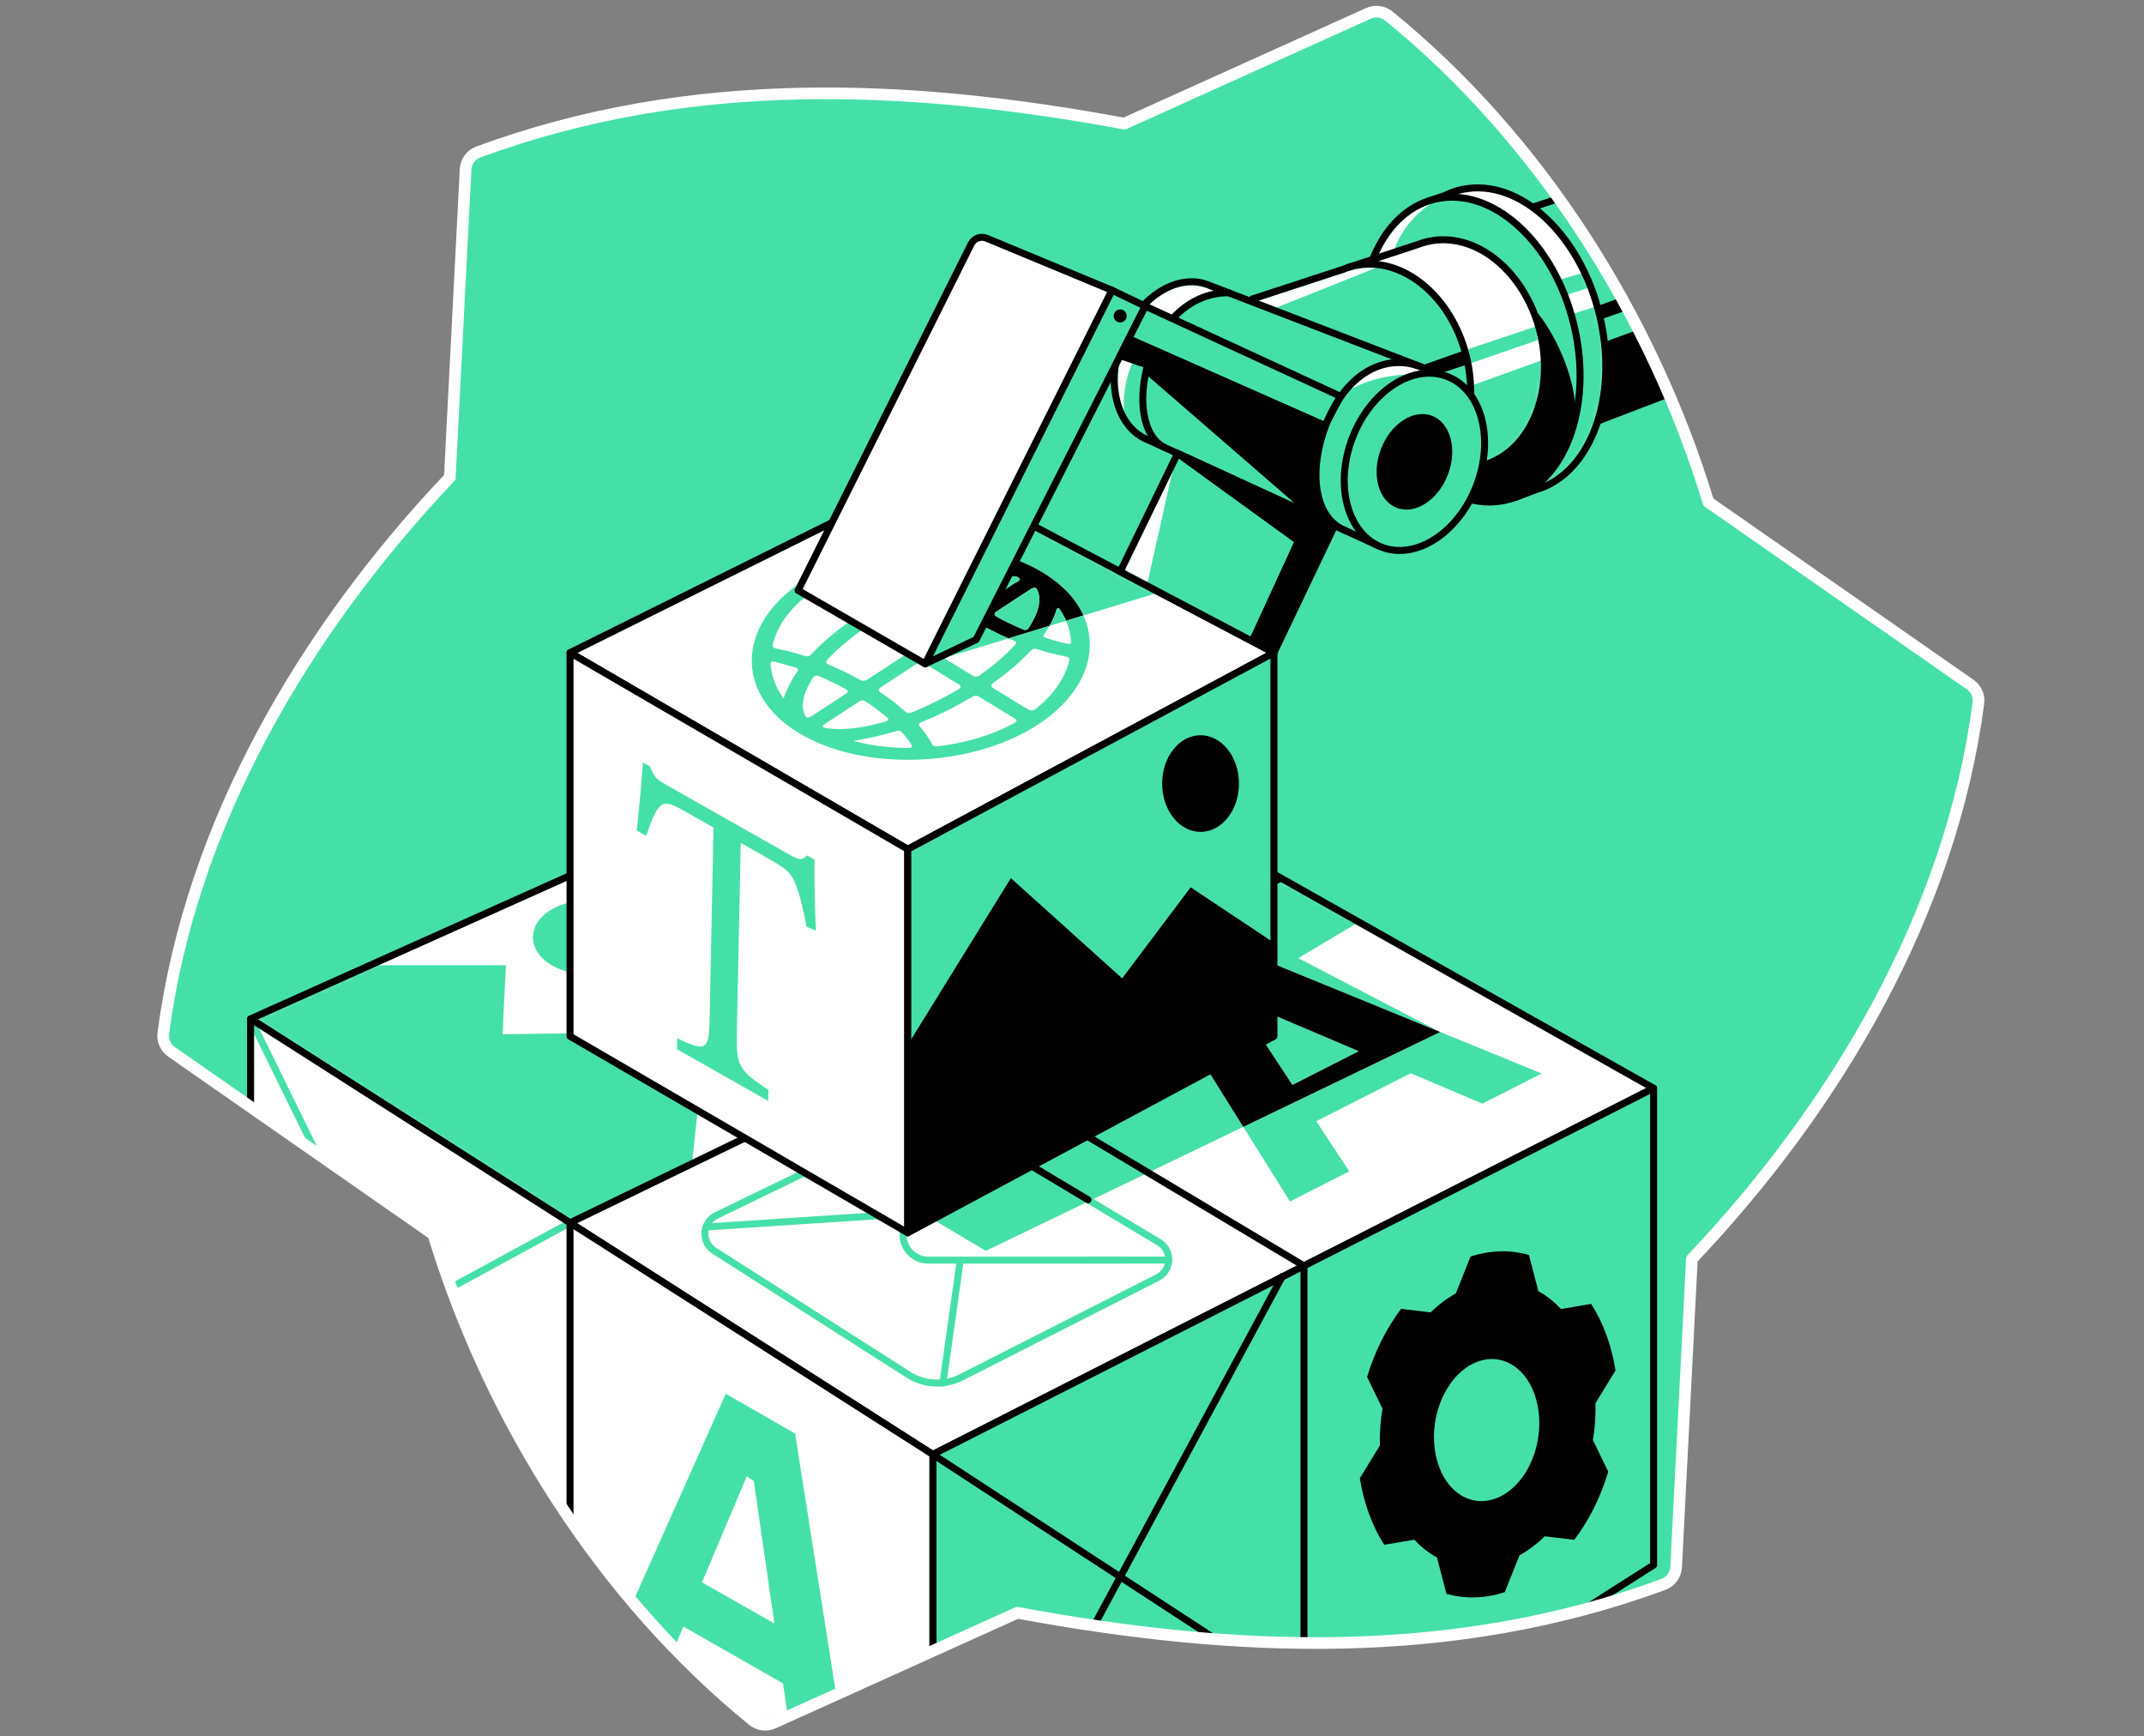 <svg width="368" height="298" viewBox="0 0 368 298" fill="none" xmlns="http://www.w3.org/2000/svg">
<rect x="0" y="0" width="368" height="298" fill="#808080" stroke="none"/>
<path d="M293.229 86.169C283.547 54.347 264.373 23.883 238.366 2.743C237.381 1.942 236.023 1.78 234.865 2.3L192.982 21.216C155.571 14.287 118.168 12.8 82.096 26.086C80.841 26.547 79.985 27.72 79.915 29.056C79.388 39.294 77.204 81.929 77.204 81.929C52.248 108.265 32.745 141.403 28.027 177.339C27.868 178.578 28.425 179.807 29.447 180.519L74.374 211.831C84.058 243.653 103.233 274.121 129.24 295.257C130.225 296.058 131.582 296.22 132.737 295.7L174.624 276.784C212.031 283.709 249.438 285.2 285.51 271.914C286.761 271.453 287.621 270.269 287.694 268.937L290.402 216.071C315.354 189.732 334.857 156.597 339.575 120.661C339.738 119.422 339.181 118.193 338.159 117.481L293.229 86.169Z" fill="#45E0A8"/>
<mask id="mask0_10000_118" style="mask-type:luminance" maskUnits="userSpaceOnUse" x="28" y="2" width="312" height="294">
<path d="M293.229 86.169C283.547 54.347 264.373 23.883 238.366 2.743C237.381 1.942 236.023 1.78 234.865 2.3L192.982 21.216C155.571 14.287 118.168 12.8 82.096 26.086C80.841 26.547 79.985 27.72 79.915 29.056C79.388 39.294 77.204 81.929 77.204 81.929C52.248 108.265 32.745 141.403 28.027 177.339C27.868 178.578 28.425 179.807 29.447 180.519L74.374 211.831C84.058 243.653 103.233 274.121 129.24 295.257C130.225 296.058 131.582 296.22 132.737 295.7L174.624 276.784C212.031 283.709 249.438 285.2 285.51 271.914C286.761 271.453 287.621 270.269 287.694 268.937L290.402 216.071C315.354 189.732 334.857 156.597 339.575 120.661C339.738 119.422 339.181 118.193 338.159 117.481L293.229 86.169Z" fill="white"/>
</mask>
<g mask="url(#mask0_10000_118)">
<path d="M250.992 39.493L271.38 32.83L289.738 66.312L256.843 78.933L250.992 39.493Z" fill="#45E0A8" stroke="black" stroke-width="1.2" stroke-linecap="round" stroke-linejoin="round"/>
<path d="M274.564 54.14C271.206 40.142 260.82 30.594 251.18 32.479V32.472L251.121 32.49C250.966 32.52 250.807 32.546 250.652 32.586C249.712 32.812 248.819 33.14 247.966 33.564L245.21 34.501L245.421 35.217C239.163 40.305 236.385 51.218 239.13 62.648C242.192 75.41 251.095 84.471 259.946 84.545L260.179 85.338L263.632 84.036C264.27 83.851 264.886 83.619 265.48 83.339L265.532 83.32C273.675 79.457 277.685 67.131 274.567 54.14H274.564Z" fill="white"/>
<mask id="mask1_10000_118" style="mask-type:luminance" maskUnits="userSpaceOnUse" x="238" y="32" width="38" height="54">
<path d="M274.564 54.14C271.206 40.142 260.82 30.594 251.18 32.479V32.472L251.121 32.49C250.966 32.52 250.807 32.546 250.652 32.586C249.712 32.812 248.819 33.14 247.966 33.564L245.21 34.501L245.421 35.217C239.163 40.305 236.385 51.218 239.13 62.648C242.192 75.41 251.095 84.471 259.946 84.545L260.179 85.338L263.632 84.036C264.27 83.851 264.886 83.619 265.48 83.339L265.532 83.32C273.675 79.457 277.685 67.131 274.567 54.14H274.564Z" fill="white"/>
</mask>
<g mask="url(#mask1_10000_118)">
<path d="M267.402 48.06L271.977 46.769L273.051 49.277L268.565 50.709L267.402 48.06Z" fill="#45E0A8"/>
<path d="M269.668 53.948L274.143 52.542C274.143 52.542 276.84 57.073 275.619 65.599C274.398 74.125 272.084 78.634 268.196 81.63C264.307 84.626 262.861 84.319 262.861 84.319C262.861 84.319 270.767 75.18 270.225 65.595C269.683 56.01 269.664 53.944 269.664 53.944L269.668 53.948Z" fill="#45E0A8"/>
</g>
<path d="M274.564 54.14C271.206 40.142 260.82 30.594 251.18 32.479V32.472L251.121 32.49C250.966 32.52 250.807 32.546 250.652 32.586C249.712 32.812 248.819 33.14 247.966 33.564L245.21 34.501L245.421 35.217C239.163 40.305 236.385 51.218 239.13 62.648C242.192 75.41 251.095 84.471 259.946 84.545L260.179 85.338L263.632 84.036C264.27 83.851 264.886 83.619 265.48 83.339L265.532 83.32C273.675 79.457 277.685 67.131 274.567 54.14H274.564Z" stroke="black" stroke-width="1.2" stroke-linecap="round" stroke-linejoin="round"/>
<path d="M258.627 85.803C268.413 83.454 273.572 69.996 270.151 55.745C266.729 41.493 256.023 31.844 246.237 34.193C236.451 36.543 231.292 50.001 234.713 64.252C238.135 78.504 248.841 88.153 258.627 85.803Z" fill="#45E0A8"/>
<mask id="mask2_10000_118" style="mask-type:luminance" maskUnits="userSpaceOnUse" x="233" y="33" width="39" height="54">
<path d="M258.627 85.803C268.413 83.454 273.572 69.996 270.151 55.745C266.729 41.493 256.023 31.844 246.237 34.193C236.451 36.543 231.292 50.001 234.713 64.252C238.135 78.504 248.841 88.153 258.627 85.803Z" fill="white"/>
</mask>
<g mask="url(#mask2_10000_118)">
<path d="M247.966 33.564C240.355 37.387 239.237 43.323 239.237 43.323L235.628 44.511C235.628 44.511 236.986 40.512 241.284 36.605C245.579 32.697 247.966 33.564 247.966 33.564Z" fill="white"/>
</g>
<path d="M258.627 85.803C268.413 83.454 273.572 69.996 270.151 55.745C266.729 41.493 256.023 31.844 246.237 34.193C236.451 36.543 231.292 50.001 234.713 64.252C238.135 78.504 248.841 88.153 258.627 85.803Z" stroke="black" stroke-width="1.2" stroke-linecap="round" stroke-linejoin="round"/>
<path d="M264.384 57.144C261.835 46.522 253.128 39.508 244.934 41.475C244.812 41.504 244.69 41.541 244.568 41.575V41.567L244.45 41.604C244.1 41.704 243.757 41.814 243.421 41.944L231.397 45.902L234.312 54.632C233.817 57.642 233.913 60.933 234.714 64.265C235.883 69.138 238.355 73.252 241.473 76.086L243.871 83.273L253.973 79.971C254.035 79.956 254.102 79.945 254.165 79.93C254.858 79.764 255.522 79.535 256.164 79.255L256.198 79.244C263.093 76.2 266.716 66.847 264.388 57.14L264.384 57.144Z" fill="white"/>
<mask id="mask3_10000_118" style="mask-type:luminance" maskUnits="userSpaceOnUse" x="231" y="41" width="35" height="43">
<path d="M264.384 57.144C261.835 46.522 253.128 39.508 244.934 41.475C244.812 41.504 244.69 41.541 244.568 41.575V41.567L244.45 41.604C244.1 41.704 243.757 41.814 243.421 41.944L231.397 45.902L234.312 54.632C233.817 57.642 233.913 60.933 234.714 64.265C235.883 69.138 238.355 73.252 241.473 76.086L243.871 83.273L253.973 79.971C254.035 79.956 254.102 79.945 254.165 79.93C254.858 79.764 255.522 79.535 256.164 79.255L256.198 79.244C263.093 76.2 266.716 66.847 264.388 57.14L264.384 57.144Z" fill="white"/>
</mask>
<g mask="url(#mask3_10000_118)">
<path d="M251.7 60.014L264.045 55.882L264.573 58.151L252.235 62.408L251.7 60.014Z" fill="#45E0A8"/>
<path d="M252.431 66.231L265.052 61.682C265.052 61.682 265.292 64.578 264.573 68.175C263.853 71.772 260.75 76.048 258.622 77.819C256.493 79.59 254.464 79.62 254.464 79.62C254.464 79.62 255.128 73.551 254.261 71.44C253.394 69.33 252.231 67.223 252.231 67.223L252.427 66.231H252.431Z" fill="#45E0A8"/>
</g>
<path d="M264.384 57.144C261.835 46.522 253.128 39.508 244.934 41.475C244.812 41.504 244.69 41.541 244.568 41.575V41.567L244.45 41.604C244.1 41.704 243.757 41.814 243.421 41.944L231.397 45.902L234.312 54.632C233.817 57.642 233.913 60.933 234.714 64.265C235.883 69.138 238.355 73.252 241.473 76.086L243.871 83.273L253.973 79.971C254.035 79.956 254.102 79.945 254.165 79.93C254.858 79.764 255.522 79.535 256.164 79.255L256.198 79.244C263.093 76.2 266.716 66.847 264.388 57.14L264.384 57.144Z" stroke="black" stroke-width="1.2" stroke-linecap="round" stroke-linejoin="round"/>
<path d="M251.726 61.324C249.176 50.702 240.469 43.688 232.275 45.655C231.67 45.798 231.087 45.994 230.523 46.227L214.96 51.31L221.362 61.848C221.299 63.98 221.517 66.201 222.052 68.444C223.893 76.107 228.94 81.892 234.684 83.781L235.629 85.335L236.817 84.298C238.366 84.538 239.945 84.49 241.506 84.117C249.7 82.151 254.275 71.946 251.726 61.327V61.324Z" fill="#45E0A8"/>
<mask id="mask4_10000_118" style="mask-type:luminance" maskUnits="userSpaceOnUse" x="214" y="45" width="39" height="41">
<path d="M251.726 61.324C249.176 50.702 240.469 43.688 232.275 45.655C231.67 45.798 231.087 45.994 230.523 46.227L214.96 51.31L221.362 61.848C221.299 63.98 221.517 66.201 222.052 68.444C223.893 76.107 228.94 81.892 234.684 83.781L235.629 85.335L236.817 84.298C238.366 84.538 239.945 84.49 241.506 84.117C249.7 82.151 254.275 71.946 251.726 61.327V61.324Z" fill="white"/>
</mask>
<g mask="url(#mask4_10000_118)">
<path d="M218.311 53.104L237.26 45.526L233.696 45.145L214.315 51.565L218.311 53.104Z" fill="white"/>
</g>
<path d="M251.726 61.324C249.176 50.702 240.469 43.688 232.275 45.655C231.67 45.798 231.087 45.994 230.523 46.227L214.96 51.31L221.362 61.848C221.299 63.98 221.517 66.201 222.052 68.444C223.893 76.107 228.94 81.892 234.684 83.781L235.629 85.335L236.817 84.298C238.366 84.538 239.945 84.49 241.506 84.117C249.7 82.151 254.275 71.946 251.726 61.327V61.324Z" stroke="black" stroke-width="1.2" stroke-linecap="round" stroke-linejoin="round"/>
<path d="M207.552 48.964C207.471 48.931 207.393 48.894 207.312 48.865C207.238 48.835 207.161 48.813 207.087 48.787L207.021 48.761C201.723 46.976 195.285 51.252 192.517 58.476C189.699 65.836 191.75 73.462 197.103 75.514L236.536 93.64L247.332 64.276L207.552 48.964Z" fill="#45E0A8"/>
<mask id="mask5_10000_118" style="mask-type:luminance" maskUnits="userSpaceOnUse" x="191" y="48" width="57" height="46">
<path d="M207.552 48.964C207.471 48.931 207.393 48.894 207.312 48.865C207.238 48.835 207.161 48.813 207.087 48.787L207.021 48.761C201.723 46.976 195.285 51.252 192.517 58.476C189.699 65.836 191.75 73.462 197.103 75.514L236.536 93.64L247.332 64.276L207.552 48.964Z" fill="white"/>
</mask>
<g mask="url(#mask5_10000_118)">
<path d="M209.031 49.533V50.234C209.031 50.234 199.468 53.196 195.425 60.155C191.381 67.109 193.388 73.057 193.388 73.057C193.388 73.057 189.477 69.448 192.27 59.158C195.137 48.599 205.346 48.359 205.346 48.359L209.031 49.536V49.533Z" fill="white"/>
<path d="M230.072 68.01C235.407 63.793 243.317 64.243 243.317 64.243L244.594 64.058L244.144 63.047C244.144 63.047 241.963 61.288 239.868 61.889C237.772 62.49 235.046 63.331 232.452 65.401C229.858 67.471 230.069 68.01 230.069 68.01H230.072Z" fill="white"/>
</g>
<path d="M207.552 48.964C207.471 48.931 207.393 48.894 207.312 48.865C207.238 48.835 207.161 48.813 207.087 48.787L207.021 48.761C201.723 46.976 195.285 51.252 192.517 58.476C189.699 65.836 191.75 73.462 197.103 75.514L236.536 93.64L247.332 64.276L207.552 48.964Z" stroke="black" stroke-width="1.2" stroke-linecap="round" stroke-linejoin="round"/>
<path d="M210.854 50.233C196.535 50.366 192.27 73.053 199.849 76.772" stroke="black" stroke-width="1.2" stroke-linecap="round" stroke-linejoin="round"/>
<path d="M43.01 174.856L160.109 249.612L283.828 186.762L165.378 119.986L43.01 174.856Z" fill="white"/>
<mask id="mask6_10000_118" style="mask-type:luminance" maskUnits="userSpaceOnUse" x="43" y="119" width="241" height="131">
<path d="M43.01 174.856L160.109 249.612L283.828 186.762L165.378 119.986L43.01 174.856Z" fill="white"/>
</mask>
<g mask="url(#mask6_10000_118)">
<path d="M63.545 165.646H86.841L86.258 177.497L121.175 177.003L118.784 199.708L97.839 209.857L43.01 174.855L63.545 165.646Z" fill="#45E0A8"/>
<path d="M100.569 167.152C105.592 167.152 109.664 164.337 109.664 160.865C109.664 157.393 105.592 154.578 100.569 154.578C95.546 154.578 91.475 157.393 91.475 160.865C91.475 164.337 95.546 167.152 100.569 167.152Z" fill="#45E0A8"/>
<path d="M200.601 216.258L159.371 216.27C156.494 216.27 154.402 213.539 155.151 210.761L160.67 190.311" stroke="#45E0A8" stroke-width="1.2" stroke-linecap="round" stroke-linejoin="round"/>
<path d="M121.175 210.58L155.811 208.304" stroke="#45E0A8" stroke-width="1.2" stroke-linecap="round" stroke-linejoin="round"/>
<path d="M164.825 216.27L161.847 237.362" stroke="#45E0A8" stroke-width="1.2" stroke-linecap="round" stroke-linejoin="round"/>
<path d="M122.938 208.599L160.67 190.311L198.915 213.181C201.258 214.583 201.14 218.015 198.705 219.251L165.013 236.37C162.113 237.842 158.656 237.672 155.914 235.923L122.588 214.646C120.3 213.185 120.499 209.787 122.942 208.603L122.938 208.599Z" stroke="#45E0A8" stroke-width="1.2" stroke-linecap="round" stroke-linejoin="round"/>
<path d="M247.151 177.095L247.192 177.117L213.396 193.388L221.413 206.198L231.585 201.029L225.929 192.421L242.133 184.186L254.441 189.407L264.613 184.238L247.151 177.091V177.095ZM212.452 171.919L212.802 171.742L218.657 174.225V165.44L209.744 161.795L197.513 168.012L207.434 183.865L216.946 178.763L212.452 171.919Z" fill="#45E0A8"/>
<path d="M207.434 183.865L213.396 193.391L169.204 214.668L160.109 209.267L207.434 183.865Z" fill="#45E0A8"/>
<path d="M218.661 174.225L233.227 180.404L221.834 186.201L216.945 178.766L218.661 177.844V174.225Z" fill="#45E0A8"/>
<path d="M247.151 177.095L218.661 165.44V149L233.227 158.238L222.841 164.437L247.151 177.095Z" fill="#45E0A8"/>
<path d="M247.188 177.118L213.396 193.392L207.434 183.866L216.945 178.767L221.834 186.201L233.227 180.405L218.661 174.225V165.44L247.151 177.095L247.188 177.118Z" fill="black"/>
<path d="M186.751 205.91L176.849 199.984" stroke="black" stroke-width="1.2" stroke-linecap="round" stroke-linejoin="round"/>
</g>
<path d="M43.01 174.856L160.109 249.612L283.828 186.762L165.378 119.986L43.01 174.856Z" stroke="black" stroke-width="1.2" stroke-linecap="round" stroke-linejoin="round"/>
<path d="M160.109 249.612L283.828 186.762V268.59L254.884 286.993L177.476 284.016L160.109 286.993V249.612Z" fill="#45E0A8" stroke="black" stroke-width="1.2" stroke-linecap="round" stroke-linejoin="round"/>
<path d="M43.01 174.855V195.04L72.452 215.871C72.452 215.871 79.727 247.626 98.252 270.453C116.777 293.276 131.664 300.555 131.664 300.555L160.113 286.993V249.615L43.01 174.855Z" fill="white"/>
<mask id="mask7_10000_118" style="mask-type:luminance" maskUnits="userSpaceOnUse" x="43" y="174" width="118" height="127">
<path d="M43.01 174.855V195.04L72.452 215.871C72.452 215.871 79.727 247.626 98.252 270.453C116.777 293.276 131.664 300.555 131.664 300.555L160.113 286.993V249.615L43.01 174.855Z" fill="white"/>
</mask>
<g mask="url(#mask7_10000_118)">
<path d="M97.839 209.857L74.311 222.656" stroke="#45E0A8" stroke-width="1.2" stroke-linecap="round" stroke-linejoin="round"/>
<path d="M43.01 174.855L58.166 205.762" stroke="#45E0A8" stroke-width="1.2" stroke-linecap="round" stroke-linejoin="round"/>
</g>
<path d="M43.01 174.855V195.04L72.452 215.871C72.452 215.871 79.727 247.626 98.252 270.453C116.777 293.276 131.664 300.555 131.664 300.555L160.113 286.993V249.615L43.01 174.855Z" stroke="black" stroke-width="1.2" stroke-linecap="round" stroke-linejoin="round"/>
<path d="M219.871 150.708L97.839 209.857V270.453" stroke="black" stroke-width="1.2" stroke-linecap="round" stroke-linejoin="round"/>
<path d="M105.83 146.687L223.819 217.247V285.853" stroke="black" stroke-width="1.2" stroke-linecap="round" stroke-linejoin="round"/>
<path d="M160.109 249.611L215.005 285.458" stroke="black" stroke-width="1.2" stroke-linecap="round" stroke-linejoin="round"/>
<path d="M220.096 219.052L184.921 284.303" stroke="black" stroke-width="1.2" stroke-linecap="round" stroke-linejoin="round"/>
<path d="M97.839 112.017L155.811 145.746L218.661 112.017L160.047 81.121L97.839 112.017Z" fill="white"/>
<mask id="mask8_10000_118" style="mask-type:luminance" maskUnits="userSpaceOnUse" x="97" y="81" width="122" height="65">
<path d="M97.839 112.017L155.811 145.746L218.661 112.017L160.047 81.121L97.839 112.017Z" fill="white"/>
</mask>
<g mask="url(#mask8_10000_118)">
<path d="M198.982 101.649L185.965 105.63C184.733 102.896 182.431 100.365 179.07 98.317C177.284 97.221 175.296 96.328 173.17 95.627L177.557 90.034L198.982 101.652V101.649Z" fill="#45E0A8"/>
<path d="M179.07 98.314C177.284 97.218 175.296 96.325 173.17 95.624L170.603 98.9C171.451 98.838 172.303 98.823 173.174 98.871C173.827 98.911 174.742 98.86 174.967 99.266C175.207 99.69 174.318 99.948 173.89 100.247C173.196 100.745 172.444 101.206 171.717 101.682H171.709C170.765 102.295 169.817 102.911 168.891 103.534C168.356 103.892 167.902 103.903 167.389 103.575L167.086 103.376L165.345 105.593C165.367 105.766 165.223 105.94 164.928 106.128L158.811 113.931L162.025 112.95C161.689 112.743 161.349 112.536 161.014 112.33C160.538 112.046 160.619 111.765 161.091 111.459C162.124 110.788 163.146 110.113 164.179 109.445C165.161 108.795 166.157 108.161 167.127 107.508C167.636 107.161 168.075 107.095 168.651 107.397C170.09 108.15 171.547 108.891 173.093 109.563L180.143 107.408C180.645 106.53 181.044 105.645 181.309 104.733C181.35 104.615 181.331 104.431 181.593 104.416C181.841 104.398 181.889 104.567 181.962 104.678C182.376 105.287 182.715 105.907 182.988 106.537L185.958 105.626C184.726 102.892 182.424 100.361 179.062 98.314H179.07ZM178.284 103.929C178.048 105.235 177.369 106.489 176.587 107.729C176.347 108.109 176.033 108.216 175.513 107.987C173.989 107.312 172.469 106.637 171.108 105.84C170.566 105.527 170.577 105.239 171.13 104.892C172.108 104.268 173.06 103.63 174.023 102.999C174.967 102.379 175.897 101.756 176.86 101.147C177.531 100.723 177.815 100.767 178.07 101.321C178.461 102.162 178.439 103.047 178.28 103.933L178.284 103.929Z" fill="black"/>
</g>
<path d="M97.839 112.017L155.811 145.746L218.661 112.017L160.047 81.121L97.839 112.017Z" stroke="black" stroke-width="1.2" stroke-linecap="round" stroke-linejoin="round"/>
<path d="M97.839 177.844L155.811 211.573V145.746L97.839 112.017V177.844Z" fill="white" stroke="black" stroke-width="1.2" stroke-linecap="round" stroke-linejoin="round"/>
<path d="M155.811 145.746V211.573L218.661 177.844V112.017L155.811 145.746Z" fill="#45E0A8" stroke="black" stroke-width="1.2" stroke-linecap="round" stroke-linejoin="round"/>
<path d="M155.811 179.32L173.509 150.708L192.61 167.908L204.368 152.276L218.661 161.795V177.844L155.811 211.573V179.32Z" fill="black"/>
<path d="M206.065 142.768C209.706 142.768 212.658 139.055 212.658 134.475C212.658 129.894 209.706 126.181 206.065 126.181C202.424 126.181 199.472 129.894 199.472 134.475C199.472 139.055 202.424 142.768 206.065 142.768Z" fill="black"/>
<path d="M245.55 225.232L240.488 224.627C239.296 226.202 238.197 227.951 237.223 229.866C236.164 231.947 235.315 234.112 234.651 236.311L237.293 241.753C236.935 243.875 236.791 246 236.847 248.081L233.404 253.696C234.076 257.92 235.485 261.846 237.584 265.115L242.757 264.244C243.296 264.816 243.864 265.355 244.473 265.842C245.174 266.406 245.9 266.886 246.642 267.295L248.269 273.523C251.531 274.46 254.958 274.331 258.286 273.246L260.806 266.93C262.322 266.082 263.783 264.986 265.148 263.658L270.21 264.263C271.402 262.687 272.501 260.938 273.475 259.024C274.534 256.943 275.387 254.777 276.047 252.578L273.405 247.136C273.763 245.018 273.907 242.89 273.852 240.812L277.29 235.197C276.619 230.973 275.21 227.054 273.11 223.778L267.938 224.653C267.399 224.081 266.831 223.542 266.222 223.055C265.521 222.491 264.794 222.011 264.053 221.601L262.422 215.374C259.16 214.44 255.733 214.566 252.405 215.654L249.885 221.97C248.369 222.815 246.908 223.915 245.543 225.243L245.55 225.232ZM260.33 234.78C263.986 237.702 265.185 243.915 263.392 249.394C263.171 250.066 262.905 250.726 262.595 251.368C259.743 257.245 254.11 259.356 250.011 256.076C245.908 252.799 244.893 245.373 247.749 239.495C248.07 238.828 248.428 238.211 248.819 237.643C251.855 233.205 256.696 231.877 260.334 234.78H260.33Z" fill="black"/>
<path d="M136.453 303.094L146.348 308.779L136.475 246.033L124.573 239.196L104.31 284.632L112.866 289.624L117.29 279.149L134.401 288.901L136.453 303.094ZM120.492 271.568L128.177 253.364L129.384 254.187L132.918 278.629L120.492 271.568Z" fill="#45E0A8"/>
<path d="M185.965 105.626L182.995 106.538C183.504 107.711 183.781 108.921 183.836 110.175C183.847 110.382 183.807 110.6 183.357 110.511C181.943 110.227 180.615 109.836 179.486 109.463C178.985 109.246 179.103 109.047 179.239 108.844C179.567 108.368 179.87 107.888 180.143 107.408L173.092 109.563C173.384 109.692 173.679 109.814 173.982 109.936C174.469 110.131 174.513 110.371 174.21 110.696C172.484 112.537 170.469 114.252 168.222 115.865C167.794 116.178 167.37 116.204 166.927 115.938C165.293 114.946 163.662 113.946 162.028 112.954L158.814 113.935C159.74 114.522 160.7 115.09 161.644 115.665C162.57 116.23 163.481 116.805 164.422 117.351C165.013 117.698 165.042 118.005 164.378 118.385C161.954 119.775 159.43 121.074 156.685 122.196C156.055 122.458 155.686 122.395 155.295 122.052C154.073 120.956 152.789 119.89 151.28 118.953C150.701 118.595 150.668 118.27 151.314 117.853C153.306 116.58 155.272 115.285 157.231 113.987C157.8 113.607 158.276 113.596 158.811 113.935L164.928 106.132C164.928 106.132 164.898 106.15 164.887 106.161C163.887 106.796 162.91 107.449 161.928 108.091C160.917 108.751 159.903 109.404 158.907 110.072C158.383 110.43 157.918 110.463 157.394 110.139C155.475 108.954 153.542 107.777 151.601 106.604C151.026 106.257 151.103 105.969 151.712 105.623C154.118 104.25 156.597 102.937 159.32 101.834C160.039 101.542 160.486 101.583 160.932 102.007C162.138 103.136 163.552 104.151 164.983 105.154C165.212 105.316 165.33 105.457 165.341 105.597L167.082 103.38C165.865 102.572 164.795 101.682 163.74 100.79C163.478 100.564 163.433 100.354 163.965 100.203C166.13 99.583 168.326 99.07 170.595 98.9L173.163 95.624C162.164 91.957 147.473 93.403 137.899 99.664C126.417 107.183 126.037 119.041 137.058 125.767C148.034 132.46 166.743 131.818 178.154 124.354C186.149 119.13 188.784 111.839 185.958 105.626H185.965ZM160.183 95.68C163.231 95.709 166.156 96.019 168.931 96.705C169.06 96.739 169.2 96.779 169.204 96.901C168.964 97.085 168.613 97.067 168.3 97.118C166.33 97.414 164.419 97.86 162.578 98.436C161.895 98.646 161.471 98.631 161.161 98.196C160.681 97.513 160.146 96.849 159.641 96.174C159.401 95.846 159.589 95.672 160.183 95.676V95.68ZM152.195 109.902C153.162 110.489 154.121 111.087 155.099 111.666C155.601 111.961 155.59 112.245 155.081 112.581C153.037 113.909 151 115.245 148.967 116.577C148.454 116.916 147.986 116.905 147.499 116.628C145.886 115.68 144.112 114.857 142.274 114.083C141.754 113.865 141.655 113.607 142.001 113.23C143.669 111.411 145.702 109.748 147.875 108.146C148.344 107.799 148.786 107.818 149.236 108.095C150.218 108.703 151.207 109.301 152.195 109.902ZM142.204 99.823C146.034 97.797 150.347 96.517 155.121 95.949C155.663 95.886 155.948 96.023 156.121 96.322C156.719 97.377 157.449 98.388 158.309 99.354C158.589 99.668 158.431 99.867 157.958 100.059C154.837 101.313 151.97 102.789 149.277 104.401C148.764 104.708 148.366 104.627 147.971 104.379C146.982 103.778 145.993 103.173 145.012 102.575C144.042 101.985 143.086 101.387 142.105 100.804C141.54 100.476 141.559 100.162 142.204 99.823ZM136.884 115.208C135.847 116.691 135.087 118.222 134.49 119.846C134.265 119.517 134.021 119.185 133.826 118.853C132.925 117.318 132.413 115.71 132.269 114.042C132.228 113.588 132.486 113.433 133.158 113.618C134.265 113.92 135.368 114.227 136.475 114.54C136.928 114.662 137.128 114.865 136.888 115.212L136.884 115.208ZM133.291 111.316C132.704 111.205 132.553 110.987 132.641 110.607C133.357 107.67 135.146 104.981 138.072 102.553C138.803 101.952 139.116 101.933 139.924 102.42C140.858 102.977 141.773 103.549 142.699 104.11C143.643 104.686 144.58 105.272 145.54 105.837C146.082 106.154 146.137 106.434 145.573 106.837C143.23 108.526 141.086 110.316 139.304 112.253C138.921 112.67 138.541 112.729 137.932 112.522C136.46 112.024 134.899 111.629 133.287 111.323L133.291 111.316ZM138.12 122.653C137.652 121.605 137.74 120.517 138.043 119.421C138.327 118.388 138.88 117.388 139.482 116.4C139.762 115.935 140.123 115.842 140.747 116.115C142.278 116.78 143.758 117.488 145.152 118.266C145.632 118.536 145.621 118.776 145.163 119.071C144.175 119.713 143.197 120.358 142.212 121.008C141.289 121.609 140.374 122.225 139.445 122.816C138.681 123.303 138.397 123.269 138.12 122.653ZM141.939 124.97C141.05 124.837 140.979 124.657 141.636 124.218C142.584 123.576 143.562 122.952 144.521 122.321C145.488 121.69 146.458 121.059 147.414 120.425C147.838 120.144 148.2 120.119 148.613 120.392C149.926 121.251 151.118 122.174 152.24 123.133C152.579 123.428 152.575 123.664 151.937 123.841C149.24 124.601 146.495 125.181 143.581 125.118C143.023 125.107 142.463 125.055 141.935 124.974L141.939 124.97ZM155.734 128.357C153.081 128.335 150.531 128.066 148.074 127.542C147.532 127.431 147.015 127.283 146.484 127.158C149.063 126.734 151.476 126.177 153.826 125.472C154.261 125.343 154.564 125.398 154.785 125.645C155.427 126.339 155.948 127.062 156.438 127.807C156.752 128.272 156.364 128.364 155.734 128.361V128.357ZM174.011 124.133C170.156 126.21 165.787 127.497 160.962 128.084C160.416 128.151 160.146 128.018 159.984 127.711C159.438 126.667 158.744 125.664 157.907 124.708C157.589 124.347 157.682 124.118 158.279 123.878C161.323 122.657 164.123 121.225 166.754 119.654C167.263 119.351 167.68 119.34 168.134 119.62C169.156 120.251 170.189 120.875 171.215 121.502C172.163 122.078 173.089 122.664 174.055 123.229C174.59 123.535 174.653 123.793 174.011 124.14V124.133ZM183.534 113.393C182.785 116.307 181.006 118.979 178.106 121.391C177.28 122.078 177.018 122.089 176.081 121.521C175.192 120.986 174.31 120.443 173.428 119.908V119.901C172.484 119.325 171.547 118.739 170.587 118.174C170.019 117.838 169.99 117.551 170.58 117.13C172.878 115.496 174.945 113.747 176.73 111.876C177.328 111.253 177.439 111.223 178.427 111.53C179.852 111.972 181.313 112.356 182.844 112.651C183.456 112.769 183.637 112.979 183.53 113.389L183.534 113.393Z" fill="#45E0A8"/>
<path d="M138.434 159.039C137.995 156.608 137.393 154.018 136.825 152.468C136.002 150.162 135.475 149.384 132.516 147.709L127.14 144.665L126.476 177.501C126.369 182.759 126.786 183.748 131.885 187.042L131.848 188.931L116.205 180.073L116.242 178.184C121.248 180.611 121.695 180.18 121.802 174.852L122.466 142.016L117.574 139.245C114.618 137.57 113.748 137.489 112.792 138.994C112.121 139.979 111.656 141.352 110.907 143.451L109.294 142.536C109.7 138.607 110.11 134.541 110.346 130.855L111.582 131.556C112.357 133.63 112.947 133.899 114.452 134.752L135.74 146.805C137.246 147.657 137.681 147.631 138.515 146.805L139.806 147.535C139.744 150.705 139.858 155.682 140.05 159.744L138.434 159.032V159.039Z" fill="#45E0A8"/>
<path d="M168.654 107.398C170.093 108.15 171.55 108.892 173.096 109.563L162.028 112.95C161.692 112.744 161.353 112.537 161.017 112.331C160.541 112.046 160.622 111.766 161.095 111.46C162.128 110.788 163.15 110.113 164.183 109.445C165.164 108.796 166.16 108.161 167.13 107.508C167.64 107.162 168.079 107.095 168.654 107.398Z" fill="#45E0A8"/>
<path d="M167.392 103.579L167.09 103.38L170.602 98.905C171.451 98.842 172.303 98.827 173.174 98.875C173.827 98.916 174.742 98.864 174.967 99.27C175.207 99.694 174.317 99.952 173.89 100.251C173.196 100.749 172.443 101.21 171.716 101.686H171.709C170.765 102.299 169.816 102.915 168.89 103.539C168.355 103.896 167.902 103.907 167.389 103.579H167.392Z" fill="#45E0A8"/>
<path d="M169.344 40.885L190.872 49.817L158.814 113.936L136.984 101.333L166.684 41.877C167.171 40.899 168.333 40.464 169.344 40.885Z" fill="white" stroke="black" stroke-width="1.2" stroke-linecap="round" stroke-linejoin="round"/>
<path d="M190.876 49.816L196.58 52.543L167.551 109.759L158.814 113.935L190.876 49.816Z" fill="#45E0A8" stroke="black" stroke-width="1.2" stroke-linecap="round" stroke-linejoin="round"/>
<path d="M196.58 52.543L230.073 68.009L227.427 73.053L193.735 58.151L196.58 52.543Z" fill="#45E0A8" stroke="black" stroke-width="1.2" stroke-linecap="round" stroke-linejoin="round"/>
<path d="M192.27 55.335C192.888 55.335 193.388 54.835 193.388 54.218C193.388 53.6 192.888 53.1 192.27 53.1C191.653 53.1 191.152 53.6 191.152 54.218C191.152 54.835 191.653 55.335 192.27 55.335Z" fill="black"/>
<path d="M253.43 83.343C256.531 75.251 254.275 66.863 248.39 64.607C242.505 62.352 235.22 67.083 232.119 75.175C229.017 83.267 231.274 91.656 237.159 93.911C243.044 96.167 250.328 91.435 253.43 83.343Z" fill="#45E0A8" stroke="black" stroke-width="1.2" stroke-linecap="round" stroke-linejoin="round"/>
<path d="M230.98 91.083C225.096 88.829 224.561 79.771 228.036 71.835C231.56 63.792 237.983 60.685 243.871 62.94" stroke="black" stroke-width="1.2" stroke-linecap="round" stroke-linejoin="round"/>
<path d="M248.517 81.46C250.189 77.099 248.972 72.579 245.8 71.363C242.629 70.147 238.703 72.697 237.031 77.058C235.36 81.419 236.576 85.94 239.748 87.155C242.92 88.371 246.846 85.821 248.517 81.46Z" fill="black"/>
<path d="M193.735 58.15L192.271 61.039L227.427 73.052L193.735 58.15Z" fill="black" stroke="black" stroke-width="1.2" stroke-linecap="round" stroke-linejoin="round"/>
<path d="M196.768 63.504L225.878 88.74L228.697 90.035C228.697 90.035 225.313 87.869 225.524 81.121C225.73 74.502 226.848 73.052 226.848 73.052L196.768 63.5V63.504Z" fill="black" stroke="black" stroke-width="1.2" stroke-linecap="round" stroke-linejoin="round"/>
<path d="M202.121 77.819L192.271 98.108L214.957 110.065L224.955 88.316L202.121 77.819Z" fill="#45E0A8"/>
<mask id="mask9_10000_118" style="mask-type:luminance" maskUnits="userSpaceOnUse" x="192" y="77" width="33" height="34">
<path d="M202.121 77.819L192.271 98.108L214.957 110.065L224.955 88.316L202.121 77.819Z" fill="white"/>
</mask>
<g mask="url(#mask9_10000_118)">
<path d="M201.752 78.575L196.768 100.86L192.271 98.107L201.752 78.575Z" fill="white"/>
</g>
<path d="M202.121 77.819L192.271 98.108L214.957 110.065L224.955 88.316L202.121 77.819Z" stroke="black" stroke-width="1.2" stroke-linecap="round" stroke-linejoin="round"/>
<path d="M224.955 88.315L229.15 90.035L218.661 112.016L214.957 110.065L224.955 88.315Z" fill="black" stroke="black" stroke-width="1.2" stroke-linecap="round" stroke-linejoin="round"/>
<path d="M164.932 106.132L165.349 105.597C165.371 105.77 165.227 105.943 164.932 106.132Z" fill="#45E0A8"/>
<path d="M178.074 101.317C178.465 102.159 178.443 103.044 178.284 103.93C178.048 105.236 177.369 106.49 176.587 107.73C176.347 108.11 176.033 108.217 175.513 107.988C173.989 107.313 172.469 106.638 171.108 105.841C170.566 105.527 170.577 105.239 171.13 104.893C172.108 104.269 173.06 103.631 174.023 103C174.967 102.38 175.897 101.757 176.86 101.148C177.531 100.723 177.815 100.768 178.07 101.321L178.074 101.317Z" fill="#45E0A8"/>
<path d="M181.97 104.678C182.383 105.287 182.722 105.907 182.995 106.538L180.147 107.409C180.649 106.53 181.047 105.645 181.313 104.734C181.353 104.616 181.335 104.431 181.597 104.416C181.844 104.398 181.892 104.568 181.966 104.678H181.97Z" fill="#45E0A8"/>
<path d="M202.121 77.819L222.871 92.854L224.955 88.316L202.121 77.819Z" fill="black" stroke="black" stroke-width="1.2" stroke-linecap="round" stroke-linejoin="round"/>
<path d="M252.235 62.408L247.011 64.157L243.617 62.858L251.7 60.014L252.235 62.408Z" fill="black"/>
<path d="M274.143 52.542L280.854 50.107L282.027 52.247L274.722 54.841L274.143 52.542Z" fill="black"/>
<path d="M283.994 55.554L275.383 58.697C275.383 58.697 275.803 64.224 275.383 66.796C274.962 69.367 274.143 72.204 274.143 72.204L289.738 66.22L283.994 55.554Z" fill="black"/>
<path d="M263.938 53.724C268.34 59.236 271.295 68.179 270.159 72.724C269.022 77.27 266.58 80.874 264.045 82.808C261.511 84.737 257.393 86.442 254.486 86.117C251.578 85.792 252.527 85.339 252.527 85.339L254.467 79.624C254.467 79.624 258.935 78.679 261.828 74.296C267.451 65.777 263.938 53.724 263.938 53.724Z" fill="black"/>
</g>
<path d="M293.229 86.169C283.547 54.347 264.373 23.883 238.366 2.743C237.381 1.942 236.023 1.78 234.865 2.3L192.982 21.216C155.571 14.287 118.168 12.8 82.096 26.086C80.841 26.547 79.985 27.72 79.915 29.056C79.388 39.294 77.204 81.929 77.204 81.929C52.248 108.265 32.745 141.403 28.027 177.339C27.868 178.578 28.425 179.807 29.447 180.519L74.374 211.831C84.058 243.653 103.233 274.121 129.24 295.257C130.225 296.058 131.582 296.22 132.737 295.7L174.624 276.784C212.031 283.709 249.438 285.2 285.51 271.914C286.761 271.453 287.621 270.269 287.694 268.937L290.402 216.071C315.354 189.732 334.857 156.597 339.575 120.661C339.738 119.422 339.181 118.193 338.159 117.481L293.229 86.169Z" stroke="white" stroke-width="2" stroke-linecap="round" stroke-linejoin="round"/>
</svg>

